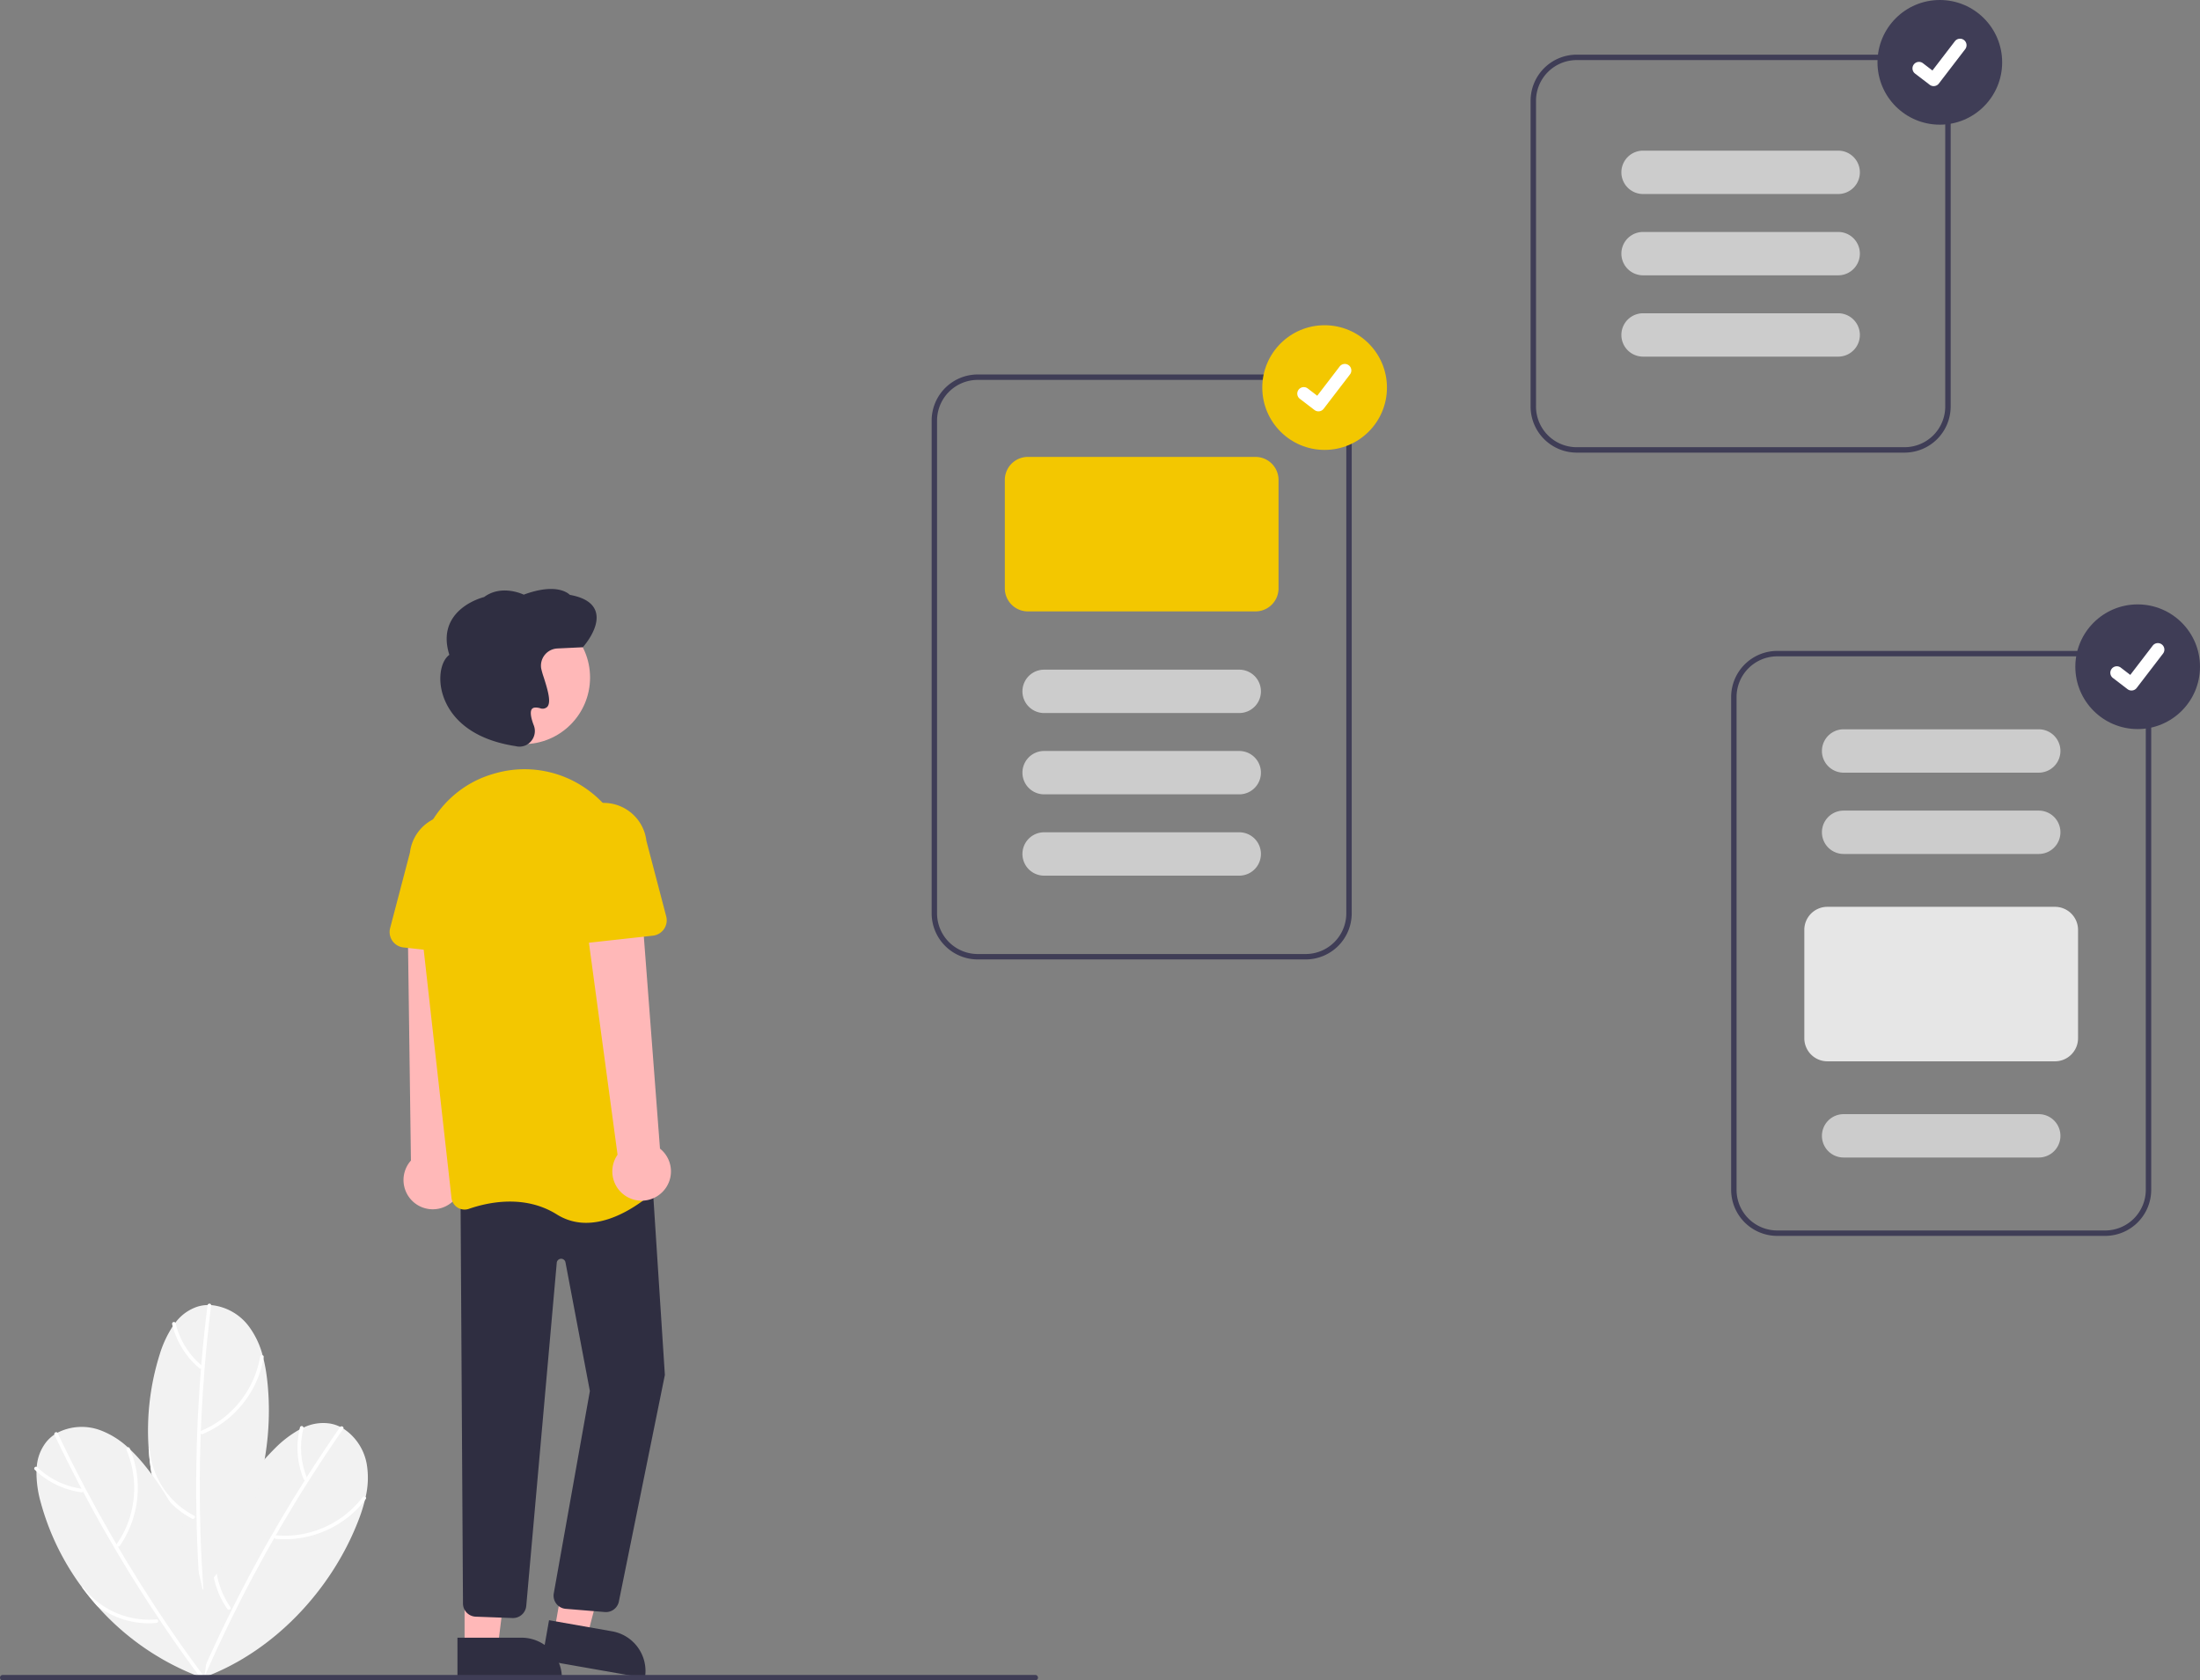 <svg xmlns="http://www.w3.org/2000/svg" width="811.76" height="620"><rect width="100%" height="100%" fill="#808080" stroke="none"/><path fill="#f2f2f2" d="m74.913 619.032-.038.246a44 44 0 0 1-.13-.726q-.11-.584-.201-1.173a95.55 95.55 0 0 1 3.908-45.763q1.443-4.308 3.286-8.456a93.8 93.8 0 0 1 19.648-28.71 40.4 40.4 0 0 1 9.113-6.992c.492-.26.988-.508 1.494-.736a16.67 16.67 0 0 1 9.998-1.449 13.6 13.6 0 0 1 3.56 1.195q.59.29 1.147.628a19.76 19.76 0 0 1 8.647 13.23 30.9 30.9 0 0 1-.435 12.03q-.12.566-.259 1.126a63 63 0 0 1-2.489 7.73c-9.969 25.65-31.392 48.407-57.25 57.82"/><path fill="#fff" d="M125.484 526.55q-11.668 16.767-22.044 34.384-10.363 17.603-19.371 35.958-5.04 10.269-9.638 20.746c-.34.773.806 1.446 1.15.663q8.212-18.703 17.824-36.749 9.606-18.027 20.562-35.29 6.13-9.658 12.666-19.049c.488-.7-.663-1.36-1.149-.662"/><path fill="#fff" d="M133.807 552.424a36.43 36.43 0 0 1-23.946 13.878 34.6 34.6 0 0 1-7.994.159c-.852-.081-.858 1.246-.013 1.326a37.75 37.75 0 0 0 27.368-8.648 36 36 0 0 0 5.735-6.053c.511-.68-.642-1.338-1.15-.662m-49.924 41.208a30.5 30.5 0 0 1-3.364-6.22 32.2 32.2 0 0 1-2.067-15.796q1.443-4.308 3.286-8.456a.76.76 0 0 1 .062.749 29 29 0 0 0-1.855 6.461 30.75 30.75 0 0 0 5.09 22.604.54.54 0 0 1 .088.52.723.723 0 0 1-1.24.138m26.814-67.014a30.87 30.87 0 0 0 1.36 19.18.667.667 0 0 0 .905.247.68.68 0 0 0 .247-.905 29.4 29.4 0 0 1-1.232-18.173.664.664 0 0 0-1.28-.349"/><path fill="#f2f2f2" d="m74.75 586.997.08.236c-.15-.191-.303-.388-.451-.583q-.37-.466-.724-.945a95.55 95.55 0 0 1-17.797-42.342q-.723-4.484-1.018-9.015a93.8 93.8 0 0 1 4.064-34.55 40.4 40.4 0 0 1 4.821-10.425q.471-.691.981-1.346a16.67 16.67 0 0 1 8.181-5.927 13.6 13.6 0 0 1 3.708-.596q.656-.018 1.308.023a19.76 19.76 0 0 1 13.802 7.7 30.9 30.9 0 0 1 5.203 10.855q.156.557.294 1.117a63 63 0 0 1 1.387 8.002c3.087 27.345-5.313 57.45-23.84 77.796"/><path fill="#fff" d="M76.574 481.608q-2.544 20.268-3.549 40.689-1 20.402-.452 40.84.308 11.436 1.103 22.85c.058.842 1.385.906 1.325.053q-1.415-20.378-1.285-40.823.133-20.426 1.815-40.803.942-11.4 2.369-22.753c.106-.847-1.22-.896-1.326-.053"/><path fill="#fff" d="M95.963 500.654a36.43 36.43 0 0 1-14.759 23.414 34.6 34.6 0 0 1-7.005 3.853c-.792.325-.18 1.503.604 1.181a37.75 37.75 0 0 0 20.22-20.372 36 36 0 0 0 2.266-8.023c.137-.84-1.19-.888-1.326-.053m-25.068 59.683a30.5 30.5 0 0 1-5.87-3.946 32.2 32.2 0 0 1-9.167-13.028q-.723-4.484-1.018-9.015a.76.76 0 0 1 .402.635 29 29 0 0 0 1.36 6.584 30.75 30.75 0 0 0 15.007 17.652.54.54 0 0 1 .32.42.723.723 0 0 1-1.034.698m-7.385-71.8a30.87 30.87 0 0 0 10.114 16.353.667.667 0 0 0 .916-.202.68.68 0 0 0-.201-.916 29.4 29.4 0 0 1-9.533-15.52.664.664 0 0 0-1.295.285"/><path fill="#f2f2f2" d="m75.324 619.195.194.155q-.347-.121-.694-.248a34 34 0 0 1-1.119-.406 95.55 95.55 0 0 1-37.799-26.092q-3.024-3.389-5.713-7.048a93.8 93.8 0 0 1-15.183-31.3 40.4 40.4 0 0 1-1.552-11.38c.018-.558.049-1.11.102-1.663a16.67 16.67 0 0 1 3.7-9.4 13.6 13.6 0 0 1 2.804-2.498c.362-.248.734-.473 1.114-.686a19.76 19.76 0 0 1 15.776-.946 30.9 30.9 0 0 1 10.231 6.345q.431.385.85.783a63 63 0 0 1 5.477 5.995c17.328 21.378 26.463 51.268 21.812 78.39"/><path fill="#fff" d="M20.102 529.413q8.772 18.448 18.923 36.195 10.145 17.73 21.615 34.655 6.418 9.47 13.235 18.66c.503.677 1.655.017 1.145-.67q-12.167-16.408-23.069-33.705-10.889-17.282-20.445-35.357-5.347-10.113-10.258-20.447c-.367-.77-1.51-.099-1.146.67"/><path fill="#fff" d="M46.697 535.019a36.43 36.43 0 0 1 .174 27.676 34.6 34.6 0 0 1-3.828 7.02c-.492.7.658 1.363 1.146.67a37.75 37.75 0 0 0 6.065-28.055 36 36 0 0 0-2.412-7.98c-.337-.783-1.48-.108-1.145.669m11.02 63.789a30.5 30.5 0 0 1-7.07-.164 32.2 32.2 0 0 1-14.741-6.04q-3.024-3.389-5.713-7.048a.76.76 0 0 1 .681.319 29 29 0 0 0 4.692 4.815 30.75 30.75 0 0 0 22.151 6.791.54.54 0 0 1 .495.181.723.723 0 0 1-.495 1.146m-44.89-56.521a30.87 30.87 0 0 0 17.329 8.331c.358.048.66-.339.663-.663a.68.68 0 0 0-.663-.663 29.4 29.4 0 0 1-16.391-7.943c-.615-.593-1.554.344-.938.938"/><path fill="#ffb8b8" d="M165.861 444.249a10.743 10.743 0 0 0 1.582-16.397l4.167-93.018-21.215 2.382 1.232 90.984a10.8 10.8 0 0 0 14.234 16.049m38.703 157.459 12.075 2.122 11.934-45.563-15.821-3.133z"/><path fill="#2f2e41" d="m237.954 619.136-37.949-6.671 2.578-14.662 23.287 4.094a14.887 14.887 0 0 1 12.084 17.24"/><path fill="#ffb8b8" d="m171.422 607.752 12.26-.001 5.832-47.288-18.094.001z"/><path fill="#2f2e41" d="m207.326 619.134-38.53.002-.002-14.887h23.644a14.887 14.887 0 0 1 14.888 14.885m16.248-24.331a5 5 0 0 1-.572-.034l-14.43-1.188a4.88 4.88 0 0 1-4.243-5.66l13.325-74.68-9.003-47.474a1.627 1.627 0 0 0-3.22.16l-11.255 126.627a4.924 4.924 0 0 1-5.21 4.438l-13.595-.507a4.89 4.89 0 0 1-4.536-4.63l-.914-151.768 70.481-8.81 4.924 76.04-.02.081-16.99 83.675a4.886 4.886 0 0 1-4.742 3.73"/><circle cx="193.159" cy="249.997" r="24.561" fill="#ffb8b8"/><path fill="#f3c700" d="M216.301 451.179a20.1 20.1 0 0 1-10.857-3.106c-11.897-7.436-25.41-4.48-32.407-2.057a4.88 4.88 0 0 1-4.22-.48 4.81 4.81 0 0 1-2.225-3.552L153.87 328.358c-2.132-19.038 9.336-36.937 27.268-42.56q1.01-.316 2.055-.6a39.57 39.57 0 0 1 32.972 5.722 40.2 40.2 0 0 1 17.167 29.353l10.71 114.387a4.8 4.8 0 0 1-1.527 4.007c-3.755 3.473-14.652 12.51-26.214 12.512"/><path fill="#f3c700" d="m177.56 352.724-28.703-3.156a5.717 5.717 0 0 1-4.906-7.133l7.306-27.847a15.879 15.879 0 0 1 31.557 3.563l1.084 28.676a5.717 5.717 0 0 1-6.338 5.897"/><path fill="#ffb8b8" d="M243.927 440.266a10.743 10.743 0 0 0-.405-16.468l-7.073-92.842-20.789 4.68 12.203 90.414a10.8 10.8 0 0 0 16.064 14.216"/><path fill="#f3c700" d="M207.69 346.888a5.71 5.71 0 0 1-1.818-4.4l1.084-28.675a15.879 15.879 0 0 1 31.557-3.563l7.306 27.846a5.717 5.717 0 0 1-4.906 7.134l-28.703 3.156a5.71 5.71 0 0 1-4.52-1.498"/><path fill="#2f2e41" d="M191.698 275.483a5.7 5.7 0 0 1-1.297-.151l-.125-.03c-21.594-3.304-26.366-15.812-27.414-21.036-1.084-5.408.15-10.628 2.94-12.655-1.52-4.803-1.277-9.061.728-12.663 3.495-6.28 11.08-8.403 12.098-8.663 6.058-4.47 13.306-1.486 14.625-.881 11.719-4.335 16.198-.727 17.008.08 5.238.94 8.431 2.963 9.491 6.015 1.991 5.73-4.305 12.86-4.574 13.16l-.14.156-9.38.447a6.36 6.36 0 0 0-5.981 7.317 30 30 0 0 0 .96 3.355c1.602 5.007 2.802 9.283 1.254 10.91a2.51 2.51 0 0 1-2.625.455c-1.467-.392-2.462-.31-2.959.244-.77.86-.535 3.035.663 6.126a5.74 5.74 0 0 1-1.046 5.847 5.57 5.57 0 0 1-4.226 1.967"/><path fill="#3f3d56" d="M481.76 354h-121a17.02 17.02 0 0 1-17-17V155.168a17.02 17.02 0 0 1 17-17h121a17.02 17.02 0 0 1 17 17V337a17.02 17.02 0 0 1-17 17m-121-213.832a15.017 15.017 0 0 0-15 15V337a15.017 15.017 0 0 0 15 15h121a15.017 15.017 0 0 0 15-15V155.168a15.017 15.017 0 0 0-15-15Z"/><path fill="#f3c700" d="M463.26 225.584h-84a8.51 8.51 0 0 1-8.5-8.5v-40a8.51 8.51 0 0 1 8.5-8.5h84a8.51 8.51 0 0 1 8.5 8.5v40a8.51 8.51 0 0 1-8.5 8.5"/><path fill="#ccc" d="M457.26 263.084h-72a8 8 0 1 1 0-16h72a8 8 0 0 1 0 16m0 30h-72a8 8 0 1 1 0-16h72a8 8 0 0 1 0 16m0 30h-72a8 8 0 1 1 0-16h72a8 8 0 0 1 0 16"/><path fill="#3f3d56" d="M776.76 456h-121a17.02 17.02 0 0 1-17-17V257.168a17.02 17.02 0 0 1 17-17h121a17.02 17.02 0 0 1 17 17V439a17.02 17.02 0 0 1-17 17m-121-213.832a15.017 15.017 0 0 0-15 15V439a15.017 15.017 0 0 0 15 15h121a15.017 15.017 0 0 0 15-15V257.168a15.017 15.017 0 0 0-15-15Z"/><path fill="#ccc" d="M752.26 285.084h-72a8 8 0 1 1 0-16h72a8 8 0 0 1 0 16m0 30h-72a8 8 0 1 1 0-16h72a8 8 0 0 1 0 16"/><path fill="#e6e6e6" d="M758.26 391.584h-84a8.51 8.51 0 0 1-8.5-8.5v-40a8.51 8.51 0 0 1 8.5-8.5h84a8.51 8.51 0 0 1 8.5 8.5v40a8.51 8.51 0 0 1-8.5 8.5"/><path fill="#ccc" d="M752.26 427.084h-72a8 8 0 1 1 0-16h72a8 8 0 0 1 0 16"/><path fill="#3f3d56" d="M702.76 167h-121a17.02 17.02 0 0 1-17-17V37.168a17.02 17.02 0 0 1 17-17h121a17.02 17.02 0 0 1 17 17V150a17.02 17.02 0 0 1-17 17m-121-144.832a15.017 15.017 0 0 0-15 15V150a15.017 15.017 0 0 0 15 15h121a15.017 15.017 0 0 0 15-15V37.168a15.017 15.017 0 0 0-15-15Z"/><path fill="#ccc" d="M678.26 131.584h-72a8 8 0 1 1 0-16h72a8 8 0 0 1 0 16m0-30h-72a8 8 0 1 1 0-16h72a8 8 0 0 1 0 16m0-30h-72a8 8 0 1 1 0-16h72a8 8 0 0 1 0 16"/><circle cx="488.76" cy="143" r="23" fill="#f3c700"/><path fill="#fff" d="M486.48 151.774a2.4 2.4 0 0 1-1.435-.477l-.026-.019-5.405-4.138a2.401 2.401 0 1 1 2.92-3.813l3.502 2.685 8.274-10.79a2.4 2.4 0 0 1 3.366-.445l-.051.07.053-.069a2.404 2.404 0 0 1 .444 3.367l-9.731 12.692a2.4 2.4 0 0 1-1.911.937"/><circle cx="788.76" cy="246" r="23" fill="#3f3d56"/><path fill="#fff" d="M786.48 254.774a2.4 2.4 0 0 1-1.435-.477l-.026-.019-5.405-4.138a2.401 2.401 0 1 1 2.92-3.813l3.502 2.685 8.274-10.79a2.4 2.4 0 0 1 3.366-.445l-.051.07.053-.069a2.404 2.404 0 0 1 .444 3.367l-9.731 12.692a2.4 2.4 0 0 1-1.911.937"/><circle cx="715.76" cy="23" r="23" fill="#3f3d56"/><path fill="#fff" d="M713.48 31.774a2.4 2.4 0 0 1-1.435-.477l-.026-.019-5.405-4.138a2.401 2.401 0 1 1 2.92-3.813l3.502 2.685 8.274-10.79a2.4 2.4 0 0 1 3.366-.445l-.051.07.053-.069a2.404 2.404 0 0 1 .444 3.367l-9.731 12.692a2.4 2.4 0 0 1-1.911.937"/><path fill="#3f3d56" d="M382 620H1a1 1 0 0 1 0-2h381a1 1 0 1 1 0 2"/></svg>